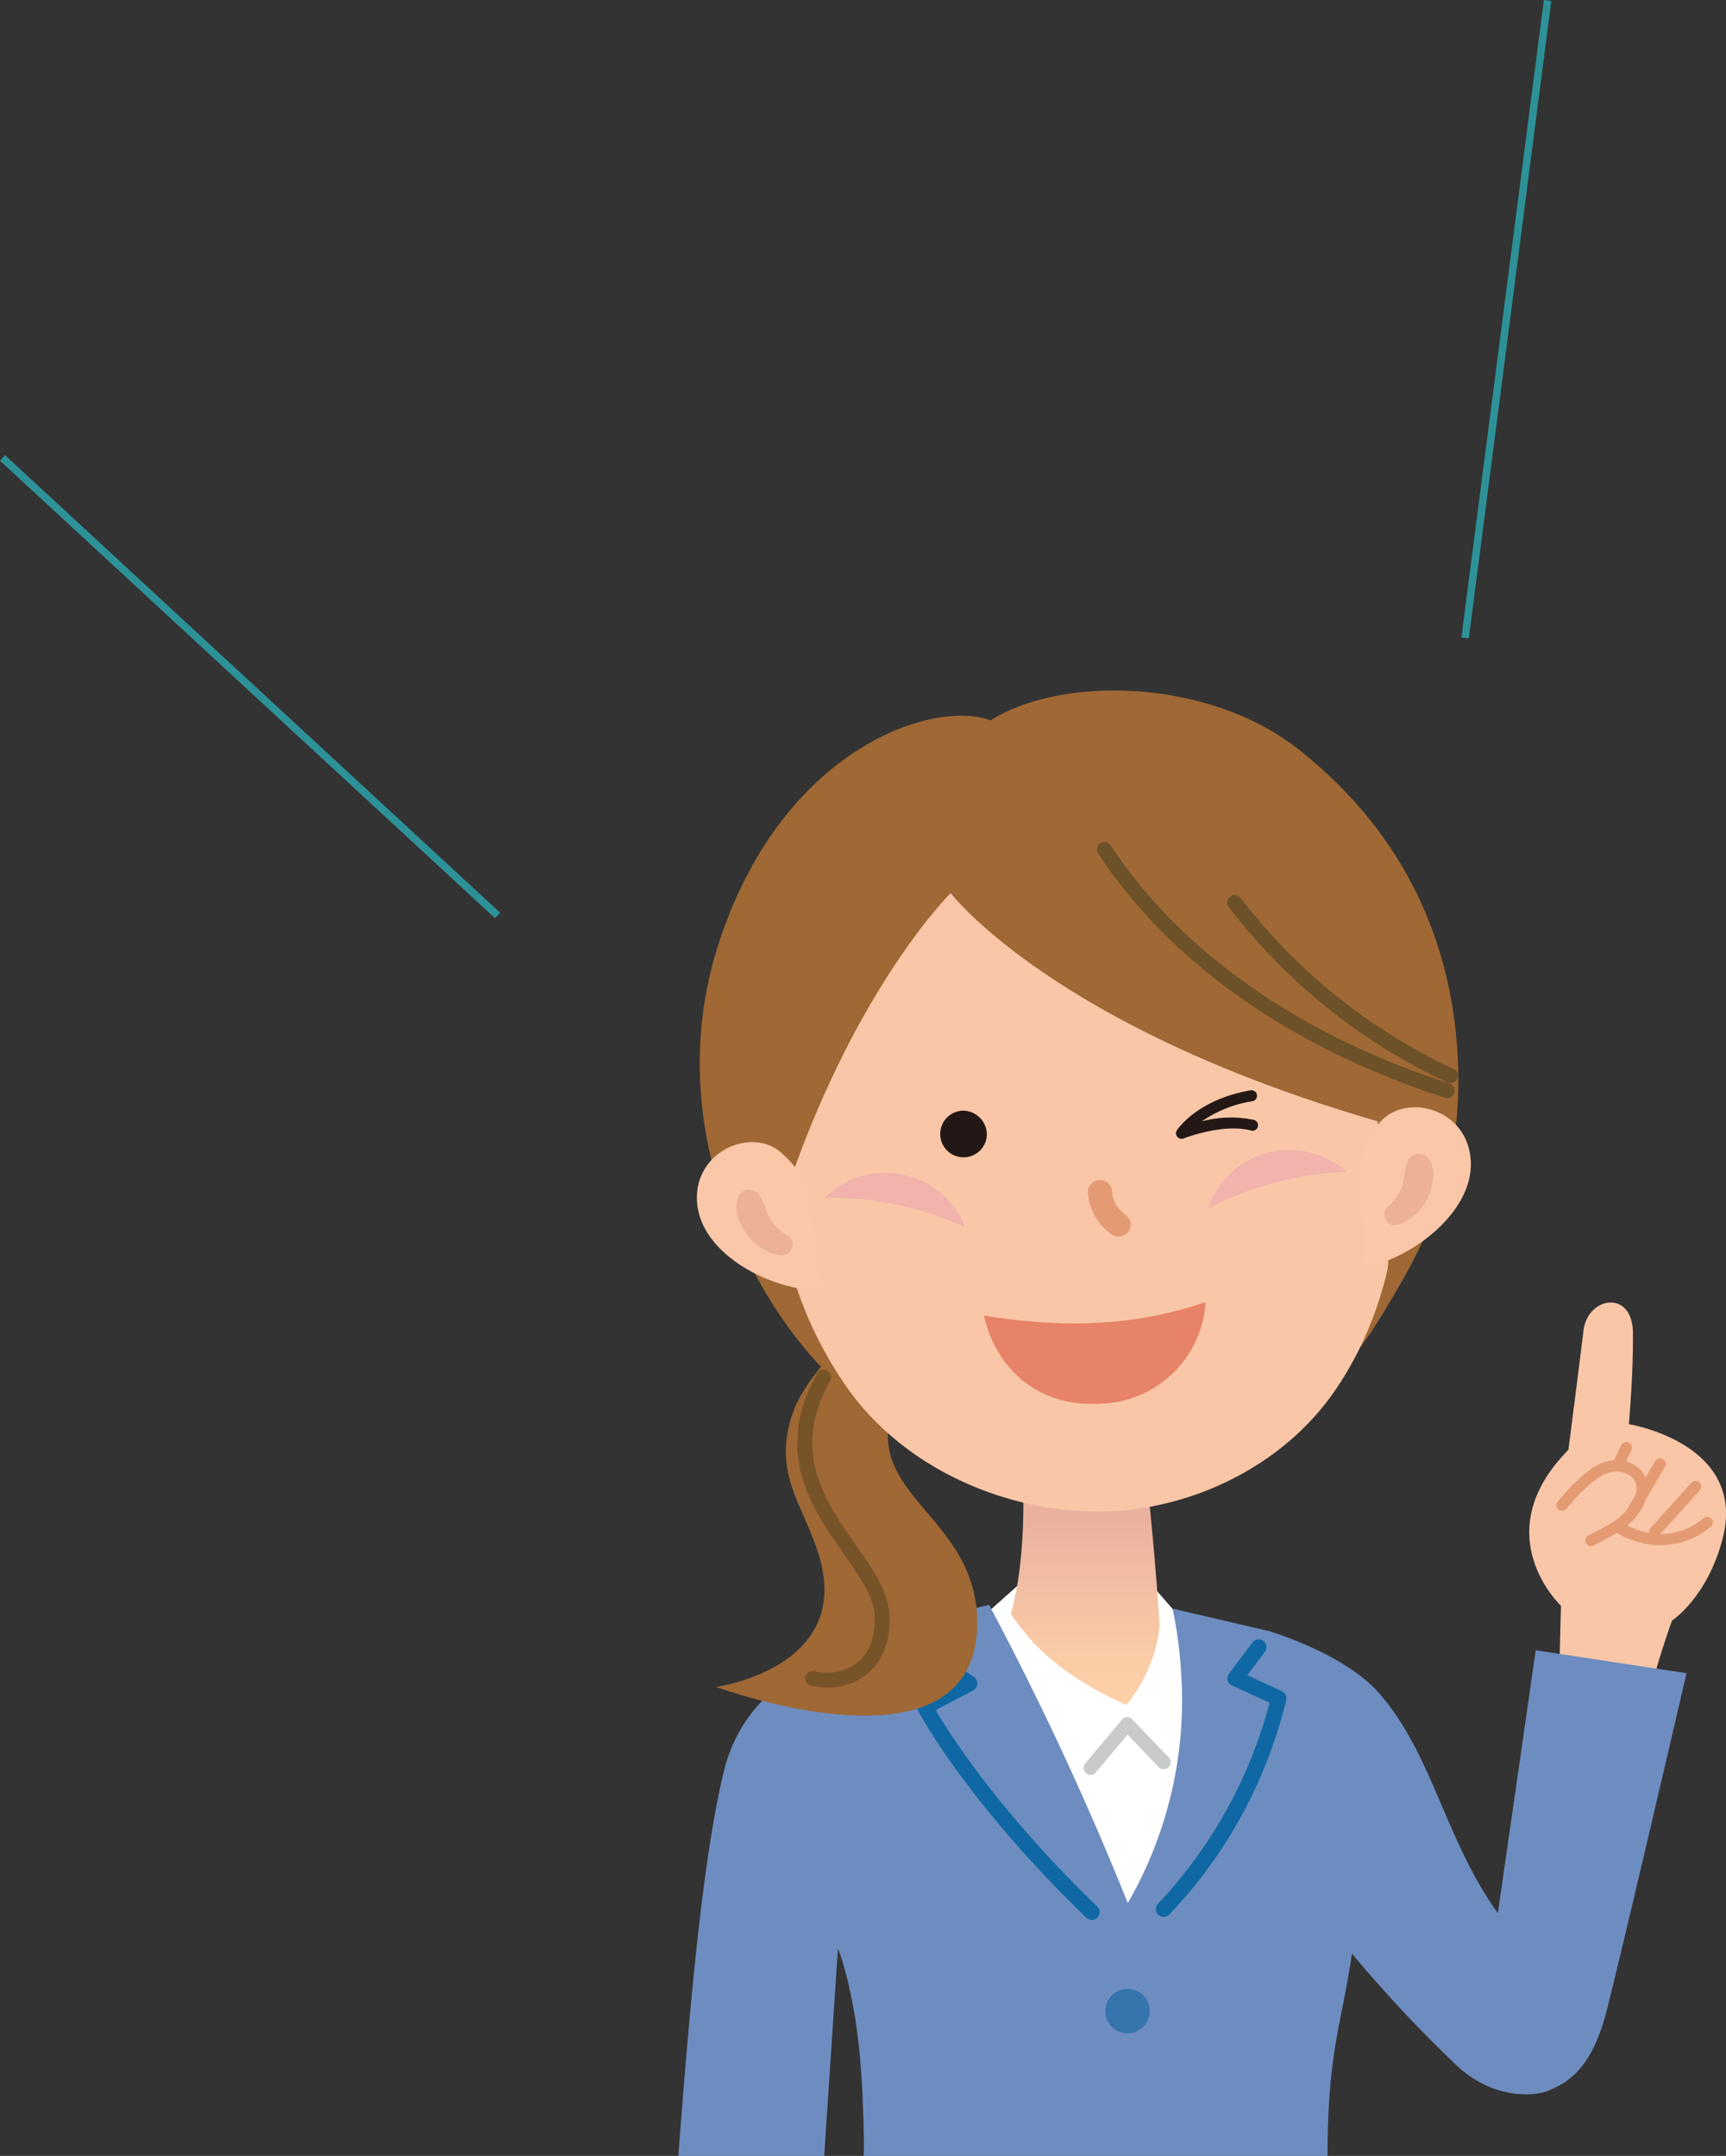 <svg xmlns="http://www.w3.org/2000/svg" xmlns:xlink="http://www.w3.org/1999/xlink" width="230.124" height="287.461" viewBox="0 0 230.124 287.461">
  <rect x="0" y="0" width="230.124" height="287.461" fill="#333333" stroke="none"/>
  <defs>
    <style>
      .cls-1 {
        fill: #f9c7a8;
      }

      .cls-2 {
        fill: #e49b74;
      }

      .cls-3 {
        fill: #fff;
      }

      .cls-4 {
        fill: #6d8dc0;
      }

      .cls-5 {
        fill: url(#linear-gradient);
      }

      .cls-6 {
        fill: #0f68a4;
      }

      .cls-7 {
        fill: #c9caca;
      }

      .cls-8 {
        fill: #3574ac;
      }

      .cls-9 {
        fill: #9f6834;
      }

      .cls-10 {
        fill: #e78368;
      }

      .cls-11 {
        fill: #231815;
      }

      .cls-12 {
        fill: #6d5128;
      }

      .cls-13 {
        fill: #775328;
      }

      .cls-14 {
        fill: #f2b3ac;
      }

      .cls-15 {
        fill: #fac8a9;
      }

      .cls-16 {
        fill: #edb195;
      }

      .cls-17 {
        fill: none;
        stroke: #2d9198;
      }
    </style>
    <linearGradient id="linear-gradient" x1="0.5" y1="1.113" x2="0.5" y2="0.176" gradientUnits="objectBoundingBox">
      <stop offset="0" stop-color="#ffd4a9"/>
      <stop offset="0.337" stop-color="#facca6"/>
      <stop offset="0.826" stop-color="#efb9a1"/>
      <stop offset="1" stop-color="#ebb19f"/>
    </linearGradient>
  </defs>
  <g id="グループ_122" data-name="グループ 122" transform="translate(-114.161 -2440.436)">
    <g id="グループ_91" data-name="グループ 91" transform="translate(204.607 2532.5)">
      <g id="グループ_85" data-name="グループ 85" transform="translate(0 81.606)">
        <g id="グループ_84" data-name="グループ 84" transform="translate(113.444)">
          <g id="グループ_83" data-name="グループ 83">
            <path id="パス_137" data-name="パス 137" class="cls-1" d="M407.469,300.834a105.634,105.634,0,0,0-3.717,12.817l-11.4-.553c.054-5.549.309-14.228.309-14.228s-10.144-9.511.984-20.789c0,0,1.494-11.53,2.009-15.868.549-4.6,6.556-5.572,6.6.31.044,5.685-.546,12.136-.546,12.136s15.849,2.536,12.482,15.334C412.144,297.781,407.469,300.834,407.469,300.834Z" transform="translate(-388.426 -258.433)"/>
            <g id="グループ_82" data-name="グループ 82" transform="translate(3.616 21.028)">
              <path id="パス_138" data-name="パス 138" class="cls-2" d="M402.577,325.377a.756.756,0,0,1-.349-1.427c2.66-1.38,4-2.072,5.08-3.341,1.459-1.715,1.751-3.355.78-4.386-.906-.962-2.86-1.24-4.7.141a20.4,20.4,0,0,0-3.511,3.378l-.6.666a.755.755,0,1,1-1.123-1.011l.594-.663a21.781,21.781,0,0,1,3.729-3.577c2.541-1.909,5.352-1.409,6.707.031,1.2,1.272,1.634,3.621-.731,6.4-1.277,1.495-2.789,2.279-5.534,3.7A.753.753,0,0,1,402.577,325.377Z" transform="translate(-397.965 -313.908)"/>
            </g>
            <path id="パス_139" data-name="パス 139" class="cls-2" d="M424.31,337.6a11.585,11.585,0,0,1-5.859-1.683.755.755,0,0,1,.757-1.308c6.24,3.611,10.653-.426,10.838-.6a.755.755,0,0,1,1.039,1.1A10.617,10.617,0,0,1,424.31,337.6Z" transform="translate(-406.836 -305.236)"/>
          </g>
          <path id="パス_140" data-name="パス 140" class="cls-2" d="M431.318,328.674a.756.756,0,0,1-.561-1.262l5.484-6.067a.756.756,0,0,1,1.121,1.013l-5.484,6.067A.752.752,0,0,1,431.318,328.674Z" transform="translate(-414.591 -297.343)"/>
          <path id="パス_141" data-name="パス 141" class="cls-2" d="M422.89,321.411a.755.755,0,0,1-.652-1.136l3.916-6.707a.756.756,0,0,1,1.305.761l-3.916,6.708A.756.756,0,0,1,422.89,321.411Z" transform="translate(-409.357 -292.436)"/>
          <path id="パス_142" data-name="パス 142" class="cls-2" d="M418.255,311.507a.756.756,0,0,1-.681-1.081l1.153-2.411a.756.756,0,1,1,1.363.652l-1.153,2.411A.755.755,0,0,1,418.255,311.507Z" transform="translate(-406.479 -288.953)"/>
        </g>
        <path id="パス_143" data-name="パス 143" class="cls-3" d="M198.556,355.931l-4.667,4.156-2.826.65,20.615,52.8s16.259-25.406,16.512-38.362-8.7-14.008-8.7-14.008l-4.369-4.995Z" transform="translate(-152.429 -318.975)"/>
        <path id="パス_144" data-name="パス 144" class="cls-4" d="M203.449,370.846,198.4,405.9c-7.031-9.758-8.684-21.2-15.888-29.388-4.337-4.931-13.322-7.817-14.543-8.2l-12.941-3.022a57.557,57.557,0,0,1,1.14,8.48,54.087,54.087,0,0,1-7.109,30.786A408.77,408.77,0,0,0,130.572,364.8s-11.874,2.715-16.94,4.839a29.635,29.635,0,0,0-3.562,1.381c-4.307,2.13-12.466,5.93-14.9,16.1-2.824,11.811-4.516,31.086-6.033,51.151h19.445l1.834-27.69a40.5,40.5,0,0,1,1.213,3.987c1.5,6.117,2.044,11.8,2.242,21.207q.026,1.205-.03,2.5h61.849c.018-14,1.877-17.486,3.258-26.986a175.747,175.747,0,0,0,13.713,14.678c5.092,4.974,10.776,4.263,12.269,3.679,2.932-1.146,5.73-3.058,7.657-9.566,1.163-3.929,10.97-46.175,10.97-46.175Z" transform="translate(-89.14 -324.479)"/>
        <path id="パス_145" data-name="パス 145" class="cls-5" d="M207.7,321.6s.467,9.784-1.633,17.117c1.776,2.331,4.872,7.378,15.4,12.091a20.058,20.058,0,0,0,4.454-10.585c-.764-11.392-1.706-19.43-1.706-19.43Z" transform="translate(-161.745 -297.153)"/>
        <path id="パス_146" data-name="パス 146" class="cls-6" d="M193.695,413.627a1.038,1.038,0,0,1-.724-.293c-16.034-15.516-22.187-27.138-22.441-27.626a1.041,1.041,0,0,1,.436-1.4l4.424-2.341-6.19-4.293a1.041,1.041,0,0,1,1.187-1.711l7.6,5.27a1.041,1.041,0,0,1-.107,1.776l-4.992,2.641c1.769,3.029,8.274,13.359,21.534,26.19a1.041,1.041,0,0,1-.724,1.789Z" transform="translate(-138.575 -331.296)"/>
        <path id="パス_147" data-name="パス 147" class="cls-7" d="M232.613,411.99a.929.929,0,0,1-.712-1.526l4.883-5.832a.93.93,0,0,1,1.384-.046l4.86,5.077a.929.929,0,1,1-1.343,1.285l-4.142-4.328-4.216,5.036A.927.927,0,0,1,232.613,411.99Z" transform="translate(-177.653 -349.009)"/>
        <path id="パス_148" data-name="パス 148" class="cls-8" d="M239.312,502.839a2.964,2.964,0,1,0,2.964-2.964A2.965,2.965,0,0,0,239.312,502.839Z" transform="translate(-182.39 -408.357)"/>
        <path id="パス_149" data-name="パス 149" class="cls-6" d="M258.132,413.941a1.041,1.041,0,0,1-.746-1.768,62.166,62.166,0,0,0,14.865-26.793l-5.006-2.306a1.042,1.042,0,0,1-.4-1.571l3.12-4.158a1.041,1.041,0,0,1,1.666,1.25l-2.346,3.126,4.607,2.122a1.041,1.041,0,0,1,.585,1.15,62.775,62.775,0,0,1-15.6,28.632A1.037,1.037,0,0,1,258.132,413.941Z" transform="translate(-193.429 -332.014)"/>
      </g>
      <g id="グループ_90" data-name="グループ 90" transform="translate(2.466 0)">
        <g id="グループ_88" data-name="グループ 88" transform="translate(0)">
          <path id="パス_150" data-name="パス 150" class="cls-9" d="M135.432,47.134c-7.181-2.82-27.414,3.231-36.11,29.309-7.188,21.549,1.543,41.818,10.191,53,7.269,9.4,14.238,12.5,29.786,16.339,20.819,5.143,27.266,1.021,36.8-6.5,7.6-6,10.146-10.53,13.145-15.579,6.116-10.28,9.761-20.232,8.212-35.055-1.193-11.5-6.023-25.715-20.72-37.475C164.455,41.353,144.746,41.2,135.432,47.134Z" transform="translate(-96.277 -43.141)"/>
          <path id="パス_151" data-name="パス 151" class="cls-9" d="M129.675,254.085c-5.654,1.344-14.9,10.469-16.964,16.114-3.074,8.381,1.538,12.644,3.51,19.665,4.121,14.682-13.836,17.125-13.836,17.125s34.874,12.89,34.825-8.6c-.031-12.48-11.9-16.052-11.9-24.779s4.374-11.643,10.03-14.327Z" transform="translate(-99.83 -174.127)"/>
          <path id="パス_152" data-name="パス 152" class="cls-1" d="M206.636,132.776c0,11.446-2.824,21.461-8.369,29.66-7.164,10.6-19.948,16.4-31.92,16.359-11.889-.032-25.6-5.5-33.412-16.721a51.918,51.918,0,0,1-9.278-29.3c0-26.239,19.1-47.49,42.691-47.49C189.915,85.286,206.636,106.537,206.636,132.776Z" transform="translate(-113.039 -69.311)"/>
          <path id="パス_153" data-name="パス 153" class="cls-9" d="M107.612,100.631c.74-19.094,25.239-45.762,35.806-45.576,14.185-6.077,22.741-4.788,29.627-2.93,4.149,1.12,7.765,6.424,11.235,10.087,3.259,3.44,13.278,17.856,14.808,21.815,2.942,7.614,2.064,12.662,1.3,27.02-.316,6.023-6.884,22.247-5.741,17.961,1.164-4.368.511-12.81-.818-23.8C150.531,92.662,136.9,74.778,136.9,74.778s-12.162,11.985-21.313,38.066c-1.166,10.06-.052,17.231,1.238,20.551C120.143,141.918,107.02,115.915,107.612,100.631Z" transform="translate(-103.064 -47.761)"/>
          <path id="パス_154" data-name="パス 154" class="cls-10" d="M196.627,260.076c1.376,6.22,6.435,12.329,15.687,11.742a14.427,14.427,0,0,0,13.865-13.545C217.646,261.206,208.444,261.979,196.627,260.076Z" transform="translate(-158.35 -176.727)"/>
          <path id="パス_155" data-name="パス 155" class="cls-11" d="M187.466,194.255a3.112,3.112,0,1,1-3.1-3.308A3.209,3.209,0,0,1,187.466,194.255Z" transform="translate(-148.804 -134.921)"/>
          <path id="パス_156" data-name="パス 156" class="cls-2" d="M237.261,222.95a1.605,1.605,0,0,1-1-.352,7.459,7.459,0,0,1-3.08-5.394,1.612,1.612,0,1,1,3.206-.338,4.278,4.278,0,0,0,1.887,3.212,1.612,1.612,0,0,1-1.007,2.871Z" transform="translate(-181.04 -150.12)"/>
          <path id="パス_157" data-name="パス 157" class="cls-12" d="M283.1,130.568a.984.984,0,0,1-.307-.049c-27.765-9.015-40.868-24.284-46.208-32.582a.993.993,0,0,1,1.67-1.075c5.2,8.076,17.973,22.943,45.151,31.768a.993.993,0,0,1-.307,1.937Z" transform="translate(-183.065 -76.216)"/>
          <path id="パス_158" data-name="パス 158" class="cls-12" d="M312,140.229a.992.992,0,0,1-.427-.1,78.454,78.454,0,0,1-29.153-23.4.993.993,0,1,1,1.594-1.184,76.427,76.427,0,0,0,28.414,22.787.993.993,0,0,1-.428,1.889Z" transform="translate(-211.502 -87.856)"/>
          <path id="パス_159" data-name="パス 159" class="cls-13" d="M135,324.422a11.424,11.424,0,0,1-2.184-.218.993.993,0,0,1,.38-1.949,6.84,6.84,0,0,0,5.953-1.249c1.541-1.352,2.3-3.6,2.125-6.318-.156-2.466-1.98-5.065-4.092-8.073-4.206-5.99-9.44-13.445-3.576-24.054a.993.993,0,0,1,1.738.961c-5.264,9.523-.628,16.126,3.463,21.952,2.19,3.118,4.258,6.064,4.449,9.089.21,3.35-.783,6.168-2.8,7.935A8.117,8.117,0,0,1,135,324.422Z" transform="translate(-117.592 -191.491)"/>
          <path id="パス_160" data-name="パス 160" class="cls-14" d="M293.884,207.745a11.487,11.487,0,0,0-18.549,4.933A43.032,43.032,0,0,1,293.884,207.745Z" transform="translate(-207.223 -143.551)"/>
          <path id="パス_161" data-name="パス 161" class="cls-14" d="M140.55,216.168a11.484,11.484,0,0,1,18.78,3.953A43.01,43.01,0,0,0,140.55,216.168Z" transform="translate(-123.529 -148.521)"/>
          <g id="グループ_86" data-name="グループ 86" transform="translate(0 60.218)">
            <path id="パス_162" data-name="パス 162" class="cls-15" d="M106.767,203.315c-4.09-3.433-12.032.21-11.036,7.28s11.067,11.584,17.015,11.149c-1.785-3.406-.967-4.942-2.052-10.793C109.922,206.786,109.315,205.565,106.767,203.315Z" transform="translate(-95.645 -202.008)"/>
            <path id="パス_163" data-name="パス 163" class="cls-16" d="M112.625,219.475a5.655,5.655,0,0,1,.754,1.6,6.442,6.442,0,0,0,.589,1.4,6.068,6.068,0,0,0,.9,1.211c.18.185.372.365.574.535.1.082.2.169.308.245l.151.114.07.052c.013.013.059.038.026.038a1.43,1.43,0,0,1-.783,2.75l-.221-.044-.174-.039c-.113-.027-.222-.056-.328-.09a6.038,6.038,0,0,1-.621-.226,6.723,6.723,0,0,1-1.153-.627,7.358,7.358,0,0,1-1.9-1.854,7.99,7.99,0,0,1-1.137-2.381,3.749,3.749,0,0,1,.087-2.506,1.611,1.611,0,0,1,2.8-.254Z" transform="translate(-104.255 -212.369)"/>
          </g>
          <g id="グループ_87" data-name="グループ 87" transform="translate(88.562 55.578)">
            <path id="パス_164" data-name="パス 164" class="cls-15" d="M331.691,191.891c3.359-4.151,11.849-2.09,12.222,5.042s-8.654,13.481-14.576,14.19c1.1-3.684.005-5.036-.046-10.986C329.253,195.9,329.618,194.587,331.691,191.891Z" transform="translate(-329.289 -189.766)"/>
            <path id="パス_165" data-name="パス 165" class="cls-16" d="M343.417,206.892a3.751,3.751,0,0,1,.563,2.443,8,8,0,0,1-.663,2.555,7.356,7.356,0,0,1-1.509,2.182,6.687,6.687,0,0,1-1.013.835,6,6,0,0,1-.567.34c-.1.053-.2.1-.305.15l-.163.072-.209.086A1.43,1.43,0,0,1,338.258,213c-.032.007.008-.026.018-.042l.058-.064.127-.141c.088-.095.17-.2.255-.3.166-.205.321-.419.462-.635a6.083,6.083,0,0,0,.655-1.361,6.444,6.444,0,0,0,.312-1.483,5.658,5.658,0,0,1,.435-1.714l.036-.083a1.61,1.61,0,0,1,2.8-.291Z" transform="translate(-334.372 -199.974)"/>
          </g>
        </g>
        <g id="グループ_89" data-name="グループ 89" transform="translate(63.881 53.3)">
          <path id="パス_166" data-name="パス 166" class="cls-11" d="M264.914,190.236a.738.738,0,0,1-.619-1.14c.108-.166,2.734-4.091,9.817-5.329a.738.738,0,0,1,.254,1.454,16.166,16.166,0,0,0-6.745,2.689,14.872,14.872,0,0,1,6.928-.2.738.738,0,1,1-.387,1.424c-3.712-1.008-8.924,1.033-8.976,1.053A.734.734,0,0,1,264.914,190.236Z" transform="translate(-264.175 -183.755)"/>
        </g>
      </g>
    </g>
    <line id="線_7" data-name="線 7" class="cls-17" x2="66" y2="61" transform="translate(114.5 2501.5)"/>
    <line id="線_8" data-name="線 8" class="cls-17" x1="11" y2="85" transform="translate(309.5 2440.5)"/>
  </g>
</svg>
